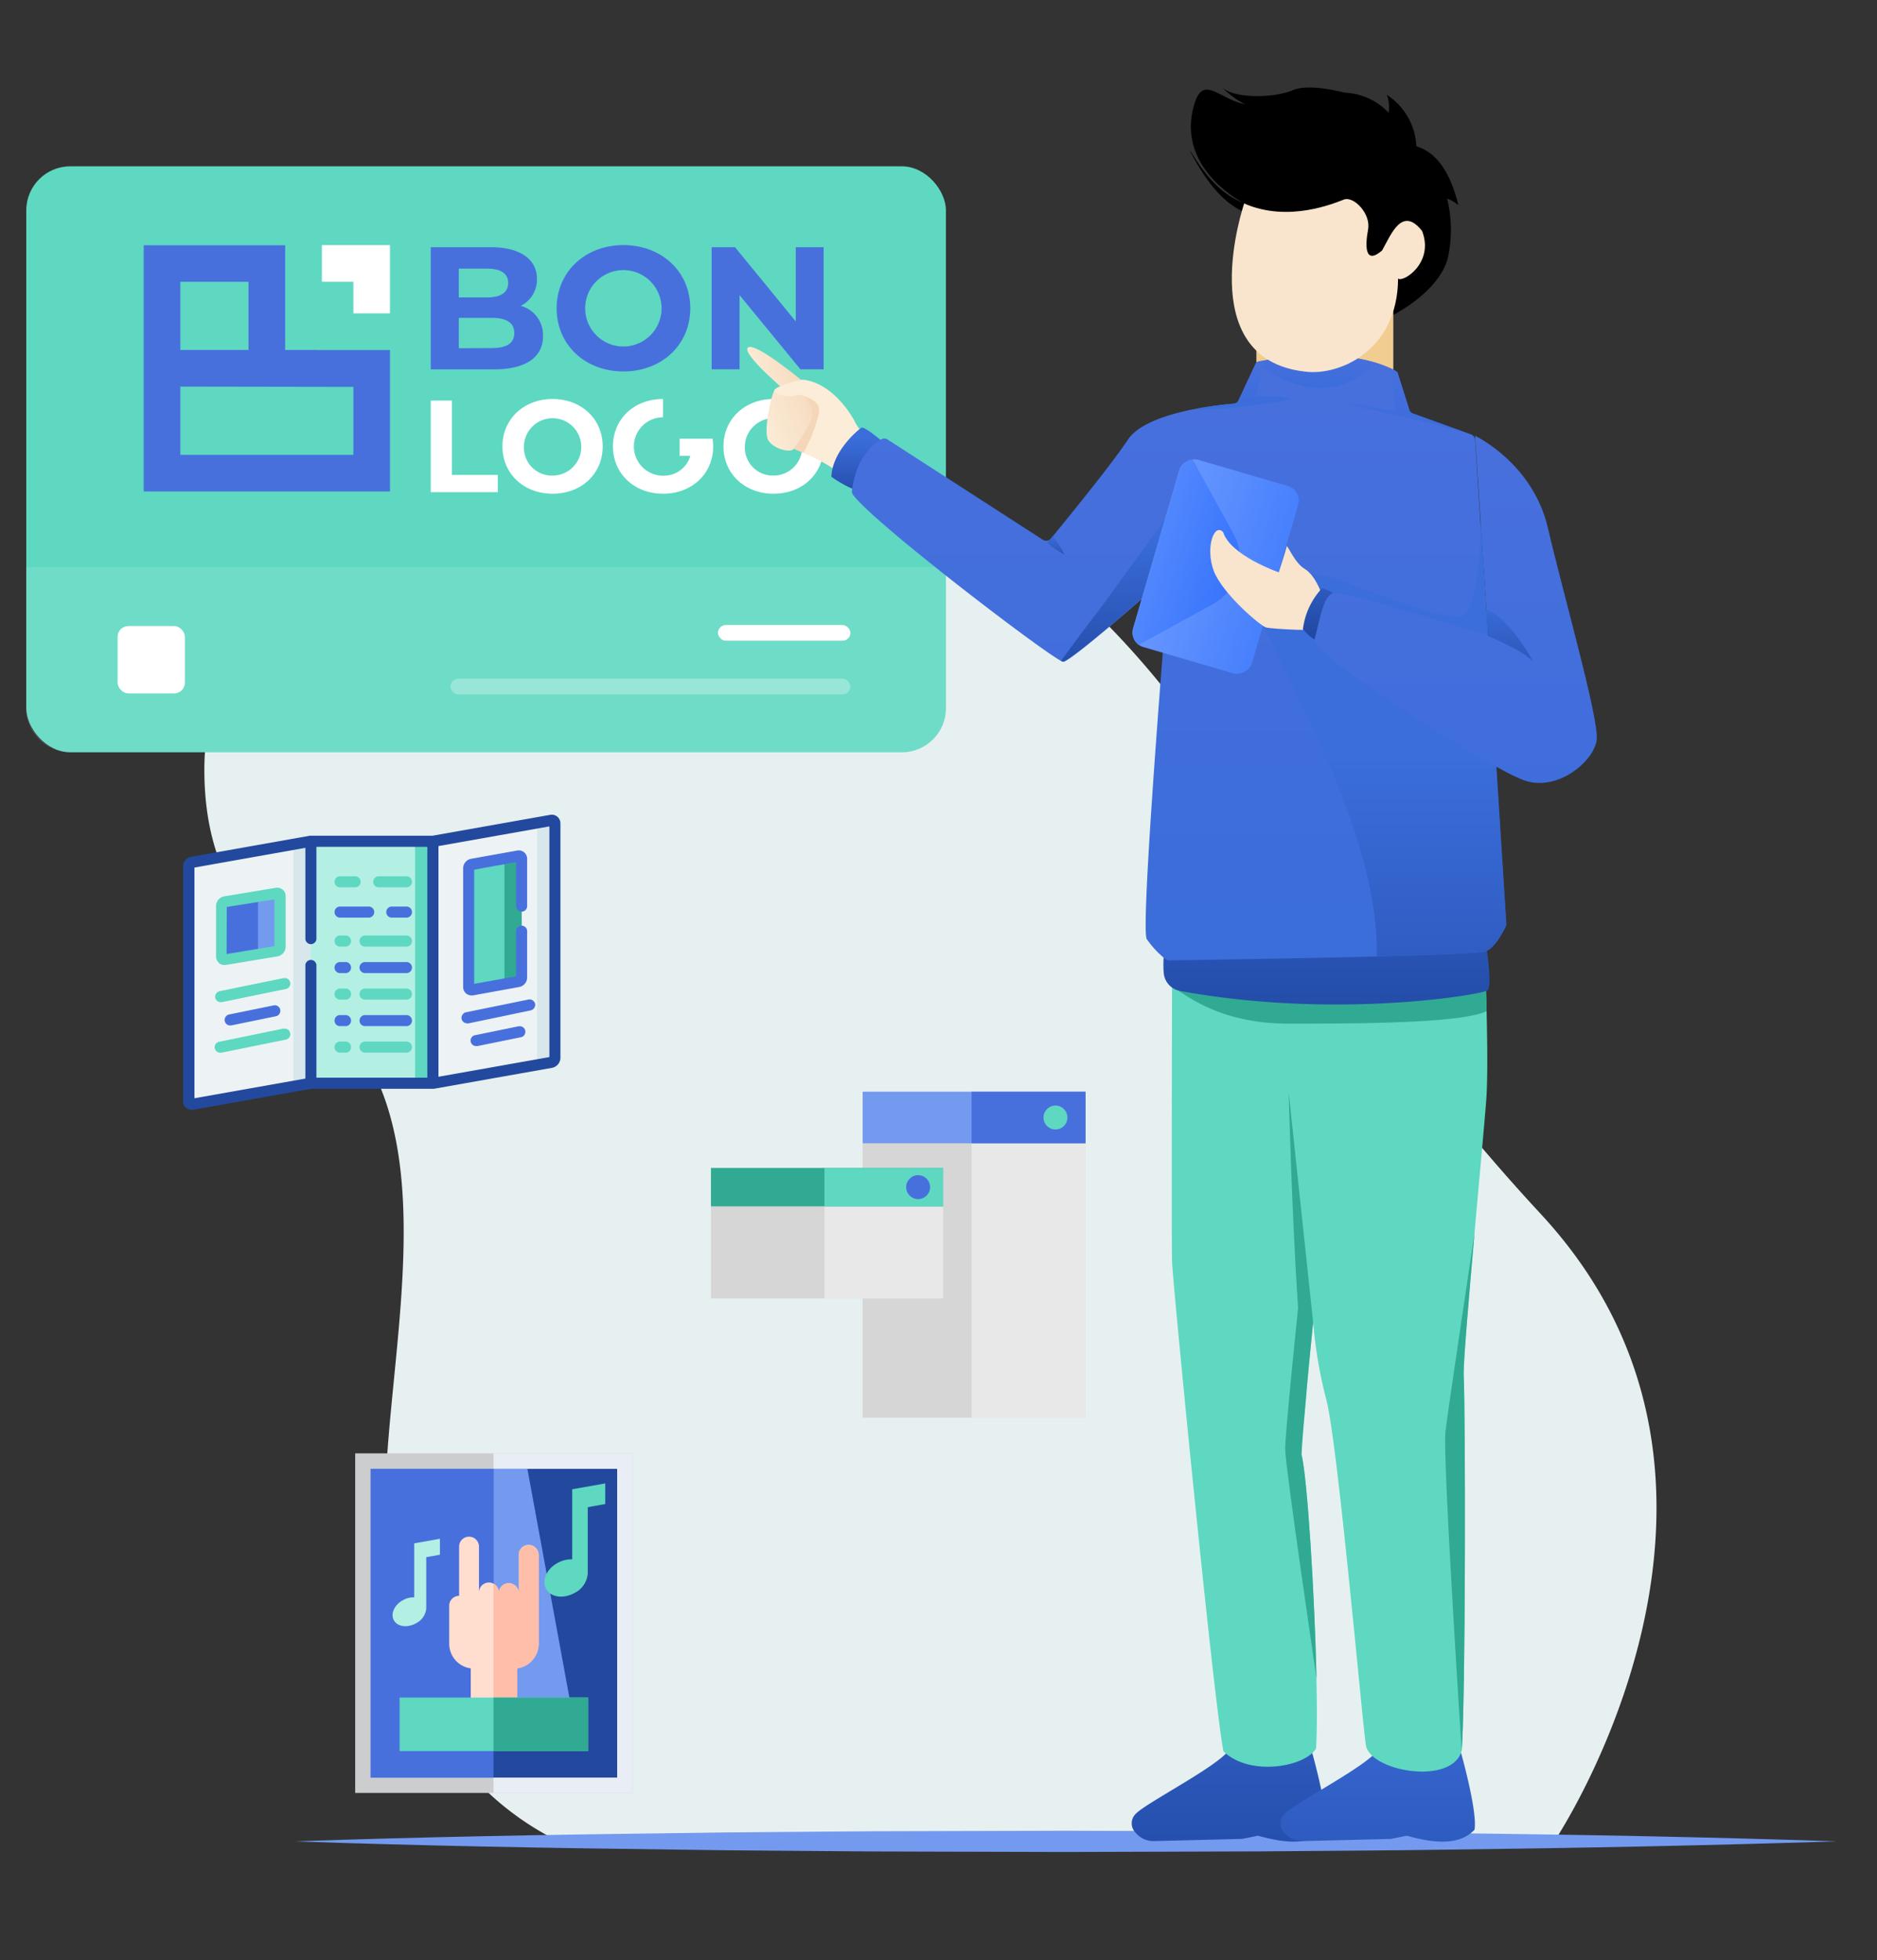 <svg id="Layer_1" data-name="Layer 1" xmlns="http://www.w3.org/2000/svg" xmlns:xlink="http://www.w3.org/1999/xlink" viewBox="0 0 321.46 335.64"><rect x="0" y="0" width="321.46" height="335.64" fill="#333333" stroke="none"/><defs><style>.cls-1{fill:#e7f0f0;}.cls-2,.cls-34{fill:#5ed8c1;}.cls-3,.cls-4,.cls-5{fill:#fff;}.cls-3{opacity:0.1;}.cls-5{opacity:0.29;}.cls-37,.cls-6{fill:#739aef;}.cls-33,.cls-7{fill:#4870dd;}.cls-8{fill:url(#linear-gradient);}.cls-9{fill:url(#linear-gradient-2);}.cls-10,.cls-35{fill:#31aa93;}.cls-11{fill:url(#linear-gradient-3);}.cls-12{fill:url(#linear-gradient-4);}.cls-13{fill:url(#linear-gradient-5);}.cls-14{fill:#fcedd9;}.cls-15{fill:#f4d7b9;}.cls-16{fill:url(#linear-gradient-6);}.cls-17{fill:#f2cd91;}.cls-18{fill:url(#linear-gradient-7);}.cls-19{fill:url(#linear-gradient-8);}.cls-20{fill:url(#linear-gradient-9);}.cls-21{fill:#f9e5cd;}.cls-22{fill:url(#linear-gradient-10);}.cls-23{fill:url(#linear-gradient-11);}.cls-24{fill:url(#linear-gradient-12);}.cls-25{fill:url(#linear-gradient-13);}.cls-26{fill:url(#linear-gradient-14);}.cls-27{fill:url(#linear-gradient-15);}.cls-28{fill:url(#linear-gradient-16);}.cls-29{fill:url(#linear-gradient-17);}.cls-30{fill:url(#linear-gradient-18);}.cls-31{fill:#edf3f4;}.cls-31,.cls-32,.cls-33,.cls-34,.cls-35,.cls-36,.cls-37{fill-rule:evenodd;}.cls-32,.cls-45{fill:#b4efe4;}.cls-36{fill:#d7e7ec;}.cls-38{fill:#23499e;}.cls-39{fill:#d6d6d6;}.cls-40{fill:#e8e8e8;}.cls-41{fill:#cccdce;}.cls-42{fill:#e9edf5;}.cls-43{fill:#ffdecf;}.cls-44{fill:#ffbeaa;}</style><linearGradient id="linear-gradient" x1="122.59" y1="265.29" x2="122.59" y2="327" gradientTransform="matrix(-1, 0, 0, 1, 333.05, 0)" gradientUnits="userSpaceOnUse"><stop offset="0" stop-color="#3b6ddb"/><stop offset="1" stop-color="#2149a3"/></linearGradient><linearGradient id="linear-gradient-2" x1="97.09" y1="284.55" x2="97.09" y2="346.26" xlink:href="#linear-gradient"/><linearGradient id="linear-gradient-3" x1="105.89" y1="126.26" x2="105.89" y2="178.02" xlink:href="#linear-gradient"/><linearGradient id="linear-gradient-4" x1="499.49" y1="536.39" x2="509.14" y2="536.39" gradientTransform="matrix(-0.93, 0.37, 0.37, 0.93, 403.21, -623.53)" gradientUnits="userSpaceOnUse"><stop offset="0" stop-color="#f4d7b9"/><stop offset="1" stop-color="#fcedd9"/></linearGradient><linearGradient id="linear-gradient-5" x1="497.81" y1="545.46" x2="511.32" y2="545.46" xlink:href="#linear-gradient-4"/><linearGradient id="linear-gradient-6" x1="186.16" y1="75.1" x2="186.16" y2="85.92" xlink:href="#linear-gradient"/><linearGradient id="linear-gradient-7" x1="131.14" y1="60.82" x2="131.14" y2="164.44" gradientTransform="matrix(-1, 0, 0, 1, 333.05, 0)" gradientUnits="userSpaceOnUse"><stop offset="0" stop-color="#4870dd"/><stop offset="0.95" stop-color="#3b6ddb"/></linearGradient><linearGradient id="linear-gradient-8" x1="107.78" y1="60.82" x2="107.78" y2="66.39" xlink:href="#linear-gradient-7"/><linearGradient id="linear-gradient-9" x1="96.52" y1="129.67" x2="96.52" y2="204.71" xlink:href="#linear-gradient"/><linearGradient id="linear-gradient-10" x1="141.19" y1="90.55" x2="141.19" y2="118.06" xlink:href="#linear-gradient"/><linearGradient id="linear-gradient-11" x1="91.39" y1="62.57" x2="91.39" y2="74.19" xlink:href="#linear-gradient-7"/><linearGradient id="linear-gradient-12" x1="120.23" y1="61.39" x2="120.23" y2="69.77" xlink:href="#linear-gradient-7"/><linearGradient id="linear-gradient-13" x1="152.23" y1="91.19" x2="152.23" y2="97.69" xlink:href="#linear-gradient"/><linearGradient id="linear-gradient-14" x1="1671.24" y1="1026.02" x2="1671.24" y2="1075.52" gradientTransform="matrix(1, 0, 0, -1, -1463.04, 1148.19)" gradientUnits="userSpaceOnUse"><stop offset="0" stop-color="#7ba5ff"/><stop offset="0.43" stop-color="#5e90fe"/><stop offset="1" stop-color="#3271fc"/></linearGradient><linearGradient id="linear-gradient-15" x1="1671.24" y1="1015.55" x2="1671.24" y2="1057.26" gradientTransform="matrix(-0.28, 0.96, 0.96, 0.28, -332.69, -1801.8)" xlink:href="#linear-gradient-14"/><linearGradient id="linear-gradient-16" x1="106.66" y1="92.26" x2="106.66" y2="108.61" xlink:href="#linear-gradient"/><linearGradient id="linear-gradient-17" x1="83.78" y1="72.43" x2="83.78" y2="166.51" xlink:href="#linear-gradient-7"/><linearGradient id="linear-gradient-18" x1="74.57" y1="102.69" x2="74.57" y2="120.82" xlink:href="#linear-gradient"/></defs><title>LOGO-Plan de travail 41</title><path class="cls-1" d="M266.19,315.29S307,254.57,264,208a359.25,359.25,0,0,1-48.92-66.82c-15.69-27.75-43.26-59.6-83.54-65.8C61.28,64.53,35.15,104.79,35,131.47S52.56,164,62.78,181.38c11.9,20.28,3.5,52.28,3.17,75.79-.3,22.31,6.41,46.92,30.48,58.5C105.54,315.67,266.19,315.29,266.19,315.29Z"/><rect class="cls-2" x="4.5" y="28.47" width="157.5" height="100.33" rx="7.54" transform="translate(166.5 157.28) rotate(-180)"/><path class="cls-3" d="M162,97.12v24.14a7.53,7.53,0,0,1-7.54,7.54H12a7.53,7.53,0,0,1-7.54-7.54V97.12Z"/><rect class="cls-4" x="122.95" y="107.01" width="22.68" height="2.69" rx="1.35" transform="translate(268.59 216.72) rotate(180)"/><rect class="cls-5" x="77.13" y="116.22" width="68.5" height="2.69" rx="1.35" transform="translate(222.77 235.12) rotate(180)"/><rect class="cls-4" x="20.14" y="107.19" width="11.53" height="11.53" rx="1.84" transform="translate(51.81 225.92) rotate(-180)"/><path class="cls-6" d="M314.53,315.29c-22-.75-44-1.14-66.07-1.41-11-.17-22-.21-33-.31l-33-.1-33,.09-16.51.13-8.26.07-8.26.11c-22,.26-44,.66-66.08,1.42,22,.76,44.05,1.16,66.08,1.42l8.26.11,8.26.07,16.51.13,33,.09,33-.1c11-.1,22-.14,33-.31C270.48,316.43,292.51,316,314.53,315.29Z"/><path class="cls-7" d="M93,57.54a5.16,5.16,0,0,0-3.82-5.17,5,5,0,0,0,2.78-4.61c0-3.25-2.69-5.43-7.92-5.43H73.77V63.25H84.58C90.08,63.25,93,61.15,93,57.54ZM78.58,46h4.81c2.36,0,3.64.81,3.64,2.45s-1.28,2.48-3.64,2.48H78.58Zm0,13.63V54.43h5.65c2.51,0,3.85.84,3.85,2.6s-1.34,2.57-3.85,2.57Z"/><path class="cls-7" d="M118.22,52.79c0-6.25-4.87-10.82-11.45-10.82s-11.44,4.6-11.44,10.82,4.84,10.81,11.44,10.81S118.22,59,118.22,52.79Zm-18,0a6.54,6.54,0,1,1,13.08,0,6.54,6.54,0,1,1-13.08,0Z"/><polygon class="cls-7" points="137.09 63.24 141.06 63.24 141.06 42.33 136.28 42.33 136.28 55.03 125.88 42.33 121.88 42.33 121.88 63.24 126.66 63.24 126.66 50.54 137.09 63.24"/><polygon class="cls-4" points="73.77 68.59 73.77 84.27 85.26 84.27 85.26 81.32 77.4 81.32 77.4 68.59 73.77 68.59"/><path class="cls-4" d="M103.22,76.43c0-4.68-3.65-8.11-8.58-8.11s-8.59,3.45-8.59,8.11,3.63,8.11,8.59,8.11S103.22,81.11,103.22,76.43Zm-13.49,0a4.91,4.91,0,1,1,4.91,5A4.78,4.78,0,0,1,89.73,76.43Z"/><path class="cls-4" d="M141.06,76.43c0-4.68-3.65-8.11-8.58-8.11s-8.58,3.45-8.58,8.11,3.63,8.11,8.58,8.11S141.06,81.11,141.06,76.43Zm-13.49,0a4.91,4.91,0,1,1,4.91,5A4.79,4.79,0,0,1,127.57,76.43Z"/><polygon class="cls-4" points="55.12 41.97 55.12 48.25 60.52 48.25 60.52 53.66 66.79 53.66 66.79 48.25 66.79 41.97 60.52 41.97 55.12 41.97"/><path class="cls-7" d="M54.13,59.92H48.84V42H24.61V84.15H66.79V59.94H54.13ZM30.89,48.25H42.56V59.92H30.89Zm29.63,18V77.88H30.89V66.2Z"/><path class="cls-4" d="M113.56,71.41V68.32c-5,0-8.58,3.45-8.58,8.11s3.63,8.11,8.58,8.11,8.58-3.43,8.58-8.11a9.26,9.26,0,0,0-.11-1.31H116.4v2.94h1.83a4.71,4.71,0,0,1-4.67,3.39,5,5,0,0,1,0-10Z"/><path class="cls-8" d="M224.51,299.32s3.12,10.85,2.52,14c-2.49,2.58-6.56,2.42-11.58,1l-2.71.55-15.06.37a3.94,3.94,0,0,1-3.19-1.43,2.26,2.26,0,0,1,.07-3.28c2-2.07,17-9.61,16.11-11.67Z"/><path class="cls-9" d="M250,299.32s3.12,10.85,2.52,14c-2.5,2.58-6.57,2.42-11.58,1l-2.72.55-15.05.37a3.94,3.94,0,0,1-3.19-1.43,2.25,2.25,0,0,1,.07-3.28c2-2.07,17-9.61,16.11-11.67Z"/><path class="cls-2" d="M254.44,168s.54,14.1.11,20.18-3.89,42-3.89,47c.34,7,.34,55.57-.33,64.61-1.67,6-15.74,3.52-16.41-1s-4.81-51.56-6.76-59.09a77,77,0,0,1-2.27-13.39S223,245,222.88,249c1.34,5.18,3.18,40.17,2.51,50.38-1.78,3.11-11.27,4.91-15.86.5-1.67-8.53-8.69-80.18-8.8-83.86s0-48,0-48S249.68,162.58,254.44,168Z"/><path class="cls-10" d="M200.73,168.6l51.56-1.74a6.1,6.1,0,0,1,1.77.83l.39.54c0,.59.09,2.47.15,4.92-4.58,2.13-22.83,2.12-33.9,2.13-12.32,0-18.06-5.34-20-6.36Z"/><path class="cls-11" d="M254.33,160.5s1.36,8.29.44,9.06-26.18,5-52.69.11a3.41,3.41,0,0,1-2.77-3,16.3,16.3,0,0,1,.47-5.59S247.77,154.91,254.33,160.5Z"/><path d="M203.71,25.68c1.22,1.64,3.95,7,9.1,9-1.77-1-11.48-6.84-8.17-17.15,1.57-4.63,4.17-.57,8.61.33A14.7,14.7,0,0,1,209.36,15c2.1,1.93,8.84,1.79,12.07.44,2.33-1,6.66-.12,8.89.43a10.85,10.85,0,0,1,7.49,3.44,5.81,5.81,0,0,0-.3-3.07,11.08,11.08,0,0,1,5.06,8.82c2.48.7,5.52,3.09,7.18,10.06A6.47,6.47,0,0,0,247.84,34a22.36,22.36,0,0,1,.23,9.63c-1.14,6.24-9.7,10.42-9.7,10.42l-22.11-16.8C212,36.56,208.07,34.1,203.71,25.68Z"/><path class="cls-12" d="M137.64,65.4s-8.29-6.9-9.53-5.9,6.59,7.57,6.59,7.57Z"/><path class="cls-13" d="M135.61,67.07s-2.53-.66-3-.16-1.93,6.92-1.05,8.45,3.88,2.26,4.41,1.47,4.38-5.13,3.7-7.34S135.61,67.07,135.61,67.07Z"/><path class="cls-14" d="M148.42,74.79a8.81,8.81,0,0,1-2.13-2.8S143,65.6,137.45,65c-1.79.33-4.78,1.29-4.86,1.87s2.16,1.31,3.82.8,2.93,2.06,2.59,3.65S136,76.83,136,76.83s6.78,2.82,7.66,4.32A39.07,39.07,0,0,0,148.42,74.79Z"/><path class="cls-15" d="M137.08,67.67h0s3.12.6,3.21,2.37c.06,1.4-1.47,5.6-2.74,7.5l-1.6-.7s2.72-3.89,3.05-5.47C139.29,70,138.39,67.9,137.08,67.67Z"/><path class="cls-16" d="M151.41,75.84s-3.38-2.94-3.9-2.59-4.94,3.93-5.13,8.38A20.57,20.57,0,0,0,146.72,84Z"/><polygon class="cls-17" points="238.62 53.32 238.62 69.19 215.17 69.19 215.17 46.67 238.62 53.32"/><path class="cls-18" d="M239,63.49c-1.63-.94-8.78-4.34-23.26-1.65a1.08,1.08,0,0,0-.77.6l-2.83,6.06a1,1,0,0,1-.87.61c-2.87.24-15,1.51-18.1,6.17S182.21,89.47,180,92.21a1.07,1.07,0,0,1-1.4.21L152,75.25a1,1,0,0,0-1.09,0c-1.28.74-4.27,3-5,8.73a1,1,0,0,0,.19.75c3.51,4.85,34.66,28.59,36,28.59,1.09,0,11.74-9.24,16.23-13.17A1.06,1.06,0,0,1,200,101c-.95,11.65-4.66,58.13-3.6,59.8a16.53,16.53,0,0,0,3.16,3.4,1.05,1.05,0,0,0,.69.24c4.75-.07,52.43-.73,54.24-1.56,1.6-.73,3-3.42,3.35-4.25a1.05,1.05,0,0,0,.1-.52l-5.31-82.79a1.08,1.08,0,0,0-.71-.94L242,70.81a1.07,1.07,0,0,1-.65-.68l-1.91-6A1,1,0,0,0,239,63.49Z"/><path class="cls-19" d="M215.17,62c10-1.94,16.55-1,20.28.1-3.56,3.79-10.22,7.46-20.36.07Z"/><path class="cls-20" d="M235.8,163.77c.49-23.51-19.41-53.23-20.63-60.43-1.28-7.57,10.32-5,12.33-4.63s20.05,8.05,23,6.82c2.59-1.09,3.24-14,3.07-16.8L258,158.37s-1.56,3.65-3.47,4.51C253.8,163.22,245.62,163.52,235.8,163.77Z"/><path class="cls-21" d="M213.08,34.84S204,61.4,223.44,63.62c5.84.81,15.93-3.51,16-15.93.77.77,6.25-2.65,4.11-8.14-3.43-4.36-5.31.6-6.85,3.34-3,2.57-2.91-.85-2.4-3.59s-2.48-5.74-4.11-5.14S220.7,38.18,213.08,34.84Z"/><path class="cls-22" d="M181.71,113.16c1.48-2,3.88-5.3,5.75-7.71,2.93-3.75,13.73-19.11,14.44-19.66s-2.13,18.55-2.13,18.57c.29-3.7.48-6,.48-6s-16.82,14.91-18.2,14.91A1.07,1.07,0,0,1,181.71,113.16Z"/><path class="cls-23" d="M230.7,69.07c.24-.47,7.28,1.52,8.16,1.06A29.06,29.06,0,0,0,238,63a9,9,0,0,1,1.33.73l2.18,6.91,11.1,4C244.16,71.72,230.47,69.54,230.7,69.07Z"/><path class="cls-24" d="M204.91,70a62,62,0,0,1,6.94-.9L215.17,62l1.33-.25c-.48,2.18-1.05,4.75-1.33,6.08,2.39,0,6,.06,5.52.54S206.92,70.52,204.91,70Z"/><path class="cls-25" d="M180.31,91.78c1,1.44,2.13,3.15,1.95,3.18a19.59,19.59,0,0,1-2.9-2Z"/><rect class="cls-26" x="191.5" y="86.4" width="33.41" height="21.21" rx="2.61" transform="translate(359.65 -75.68) rotate(106.27)"/><path class="cls-27" d="M194.07,107.56l7.9-27a2.6,2.6,0,0,1,2.29-1.87l7,12.73a8.85,8.85,0,0,1-3.51,12l-12.73,7A2.63,2.63,0,0,1,194.07,107.56Z"/><path class="cls-21" d="M226.23,101.4s-1-2.92-2.8-4-3-4.35-3.08-3.81S219,98,219,98s-8.25-2.86-9.52-6.87c-1.55-1.68-3.08,2.67-1.62,6.59s8.06,9.51,9,9.73,7.47.58,7.54.31Z"/><path class="cls-28" d="M229.65,102.21s-3-1.59-3.26-1.46a12.44,12.44,0,0,0-3.25,7c2.16,2.44,3.25,2.16,3.25,2.16Z"/><path class="cls-29" d="M252.62,74.62s9.89,4.64,12.48,15.79,8.76,32.65,8.36,36.24-6.57,8.94-12.34,7-36.83-21.59-36-24.18,1.4-8,3.59-8,26.15,7.32,26.15,7.32Z"/><path class="cls-30" d="M254.53,104.36c4.07,1.33,8.9,10.21,7.74,8.69s-7.45-4.17-7.45-4.17Z"/><path class="cls-10" d="M222.31,224c-1.08-16.24-1.61-37-1.61-37l4.19,39.43s-.32,3.21-.71,7.24h0l-.41,4.46,0,.15c-.41,4.52-.8,9-.87,10.75,1,3.84,2.26,24.07,2.58,38.43h0S220.1,251,220.1,248.14,222.31,224,222.31,224Z"/><path class="cls-10" d="M224.89,226.38l0,.4C224.89,226.52,224.89,226.38,224.89,226.38Z"/><path class="cls-10" d="M247.55,245.15c.51-4.33,5-34.07,5-34.13-.95,10.74-1.88,21.63-1.88,24.23.34,7,.34,55.57-.33,64.61C250.33,299.86,247.05,249.47,247.55,245.15Z"/><path class="cls-31" d="M94.39,181.88l-20.26,3.59V144l20.26-3.59A.53.53,0,0,1,95,141v40.11a.81.81,0,0,1-.64.77Z"/><path class="cls-32" d="M53.24,144H74.13v41.43H53.24Z"/><path class="cls-31" d="M32.92,147.65,53.24,144v41.43l-20.32,3.61a.47.47,0,0,1-.57-.49V148.34A.72.72,0,0,1,32.92,147.65Z"/><path class="cls-33" d="M48,162.08v-8.63a.51.51,0,0,0-.6-.52l-8.88,1.47a.76.76,0,0,0-.6.72v8.63a.5.5,0,0,0,.6.52l8.88-1.47A.75.75,0,0,0,48,162.08Z"/><path class="cls-34" d="M89.34,167.37V147.08a.48.48,0,0,0-.58-.49L80.83,148a.74.74,0,0,0-.57.7V169a.48.48,0,0,0,.57.49l7.93-1.42a.74.74,0,0,0,.58-.7Z"/><path class="cls-35" d="M89.34,167.37V147.08a.48.48,0,0,0-.58-.49l-2.94.53h0a.48.48,0,0,1,.57.49V167.9a.74.74,0,0,1-.57.69l2.94-.52A.74.74,0,0,0,89.34,167.37Z"/><path class="cls-34" d="M71.09,144h3v41.43h-3Z"/><path class="cls-36" d="M53.24,185.47V144l-3,.54V186Z"/><path class="cls-37" d="M48,162.08v-8.63a.51.51,0,0,0-.6-.52l-3.81.63a.51.51,0,0,1,.6.52v8.64a.76.76,0,0,1-.61.72l3.82-.64a.75.75,0,0,0,.6-.72Z"/><path class="cls-36" d="M95,181.11V141a.53.53,0,0,0-.64-.55l-3,.53a.53.53,0,0,1,.63.54v40.12a.81.81,0,0,1-.64.77l3-.53a.81.81,0,0,0,.64-.77Z"/><path class="cls-2" d="M48.59,167.47l-11,2.25a1,1,0,0,0-.74,1.12,1,1,0,0,0,.93.76l.19,0,11-2.26a.94.94,0,0,0-.38-1.85Z"/><path class="cls-7" d="M39.42,175.58l.19,0L47.29,174a.95.95,0,0,0-.38-1.86l-7.68,1.57a.95.95,0,0,0,.19,1.88Z"/><path class="cls-2" d="M48.59,176.11l-11,2.26a.94.94,0,0,0,.19,1.87.62.62,0,0,0,.19,0L49,178a.95.95,0,0,0-.38-1.86Z"/><path class="cls-7" d="M80,175.24l.19,0L90.91,173a1,1,0,0,0,.74-1.12,1,1,0,0,0-1.12-.74l-10.74,2.19a1,1,0,0,0-.74,1.12.94.94,0,0,0,.93.76Z"/><path class="cls-7" d="M88.9,175.71l-7.48,1.53a.94.94,0,0,0,.19,1.87.62.62,0,0,0,.19,0l7.47-1.52a.95.95,0,0,0-.37-1.86Z"/><path class="cls-2" d="M64.77,151.93h4.74a.95.95,0,1,0,0-1.89H64.77a.95.95,0,0,0,0,1.89Z"/><path class="cls-7" d="M58.34,157.12h4.9a.95.95,0,0,0,0-1.89h-4.9a.95.95,0,1,0,0,1.89Z"/><path class="cls-2" d="M58.34,151.93h2.38a.95.95,0,1,0,0-1.89H58.34a.95.95,0,1,0,0,1.89Z"/><path class="cls-7" d="M69.51,155.23H67.2a.95.95,0,1,0,0,1.89h2.31a.95.95,0,1,0,0-1.89Z"/><path class="cls-2" d="M58.34,162.08h.74a.95.95,0,1,0,0-1.89h-.74a.95.95,0,1,0,0,1.89Z"/><path class="cls-7" d="M58.34,166.62h.74a.95.95,0,1,0,0-1.89h-.74a.95.95,0,1,0,0,1.89Z"/><path class="cls-2" d="M58.34,171.16h.74a.95.95,0,1,0,0-1.89h-.74a.95.95,0,1,0,0,1.89Z"/><path class="cls-2" d="M69.51,160.19H62.62a.95.95,0,1,0,0,1.89h6.89a.95.95,0,1,0,0-1.89Z"/><path class="cls-7" d="M69.51,164.73H62.62a.95.95,0,1,0,0,1.89h6.89a.95.95,0,1,0,0-1.89Z"/><path class="cls-2" d="M69.51,169.27H62.62a.95.95,0,1,0,0,1.89h6.89a.95.95,0,1,0,0-1.89Z"/><path class="cls-7" d="M58.34,175.7h.74a.95.95,0,1,0,0-1.89h-.74a.95.95,0,1,0,0,1.89Z"/><path class="cls-2" d="M58.34,180.24h.74a.95.95,0,1,0,0-1.89h-.74a.95.95,0,1,0,0,1.89Z"/><path class="cls-7" d="M69.51,173.81H62.62a.95.95,0,1,0,0,1.89h6.89a.95.95,0,1,0,0-1.89Z"/><path class="cls-2" d="M69.51,178.35H62.62a.95.95,0,1,0,0,1.89h6.89a.95.95,0,1,0,0-1.89Z"/><path class="cls-7" d="M79.82,170.11a1.46,1.46,0,0,0,.92.33l.26,0L88.93,169a1.67,1.67,0,0,0,1.35-1.63v-7.82a.95.95,0,1,0-1.89,0v7.62l-7.18,1.29V148.91l7.18-1.29v7.43a.95.95,0,1,0,1.89,0v-8a1.43,1.43,0,0,0-1.68-1.42l-7.93,1.42a1.67,1.67,0,0,0-1.35,1.63V169a1.45,1.45,0,0,0,.5,1.11Z"/><path class="cls-2" d="M37.46,164.88a1.4,1.4,0,0,0,.94.35l.25,0,8.87-1.47a1.71,1.71,0,0,0,1.4-1.66v-8.63a1.44,1.44,0,0,0-1.7-1.45l-8.88,1.47A1.7,1.7,0,0,0,37,155.12v8.63a1.44,1.44,0,0,0,.51,1.13Zm1.38-9.58L47,154v8l-8.19,1.36Z"/><path class="cls-38" d="M95.45,139.84a1.48,1.48,0,0,0-1.22-.32L74.05,143.1h-21l-20.33,3.61a1.67,1.67,0,0,0-1.35,1.62v40.25a1.46,1.46,0,0,0,.51,1.12,1.44,1.44,0,0,0,.91.32l.26,0,20.24-3.59H74.13l.17,0h0l20.26-3.59a1.77,1.77,0,0,0,1.42-1.7V141a1.48,1.48,0,0,0-.53-1.16ZM73.19,184.53h-19V165.22a.95.95,0,0,0-1.89,0v19.46l-19,3.37v-39.5l19-3.38v15.64a.95.95,0,0,0,1.89,0V145h19ZM94.09,181l-19,3.37v-39.5l19-3.37Z"/><rect class="cls-39" x="147.74" y="186.93" width="38.18" height="55.81"/><rect class="cls-40" x="166.39" y="186.93" width="19.53" height="55.81"/><rect class="cls-6" x="147.74" y="186.93" width="38.18" height="8.83"/><rect class="cls-7" x="166.39" y="186.93" width="19.53" height="8.83"/><rect class="cls-39" x="121.76" y="199.99" width="39.76" height="22.35"/><rect class="cls-40" x="141.2" y="199.99" width="20.32" height="22.35"/><rect class="cls-10" x="121.76" y="199.99" width="39.76" height="6.57"/><rect class="cls-2" x="141.2" y="199.99" width="20.32" height="6.57"/><circle class="cls-7" cx="157.24" cy="203.27" r="2.05"/><circle class="cls-2" cx="180.76" cy="191.35" r="2.05"/><path class="cls-7" d="M62.15,250.17H107v55.54H62.15Z"/><path class="cls-38" d="M84.52,250.17H107v55.54H84.52Z"/><path class="cls-41" d="M105.7,251.49v52.9H63.46v-52.9Zm2.64-2.64H60.83V307h47.51Z"/><path class="cls-42" d="M105.7,248.85H84.52v2.64H105.7v52.9H84.52V307h23.82V248.85Z"/><path class="cls-6" d="M90.32,251.49h-5.8v44.32H98.46Z"/><path class="cls-43" d="M90.5,264.53a1.7,1.7,0,0,0-1.66,1.7v6.44a1.71,1.71,0,0,0-3.41,0,1.7,1.7,0,0,0-3.4,0v-7.85a1.7,1.7,0,0,0-3.4,0v8.43h0a1.7,1.7,0,0,0-1.7,1.7v6.49a4.27,4.27,0,0,0,3.69,4.23v8.77a18.5,18.5,0,0,0,7.93,0v-8.77a4.28,4.28,0,0,0,3.69-4.23V266.27A1.73,1.73,0,0,0,90.5,264.53Z"/><path class="cls-44" d="M90.5,264.53a1.7,1.7,0,0,0-1.66,1.7v6.44a1.71,1.71,0,0,0-3.41,0,1.69,1.69,0,0,0-.91-1.5v23.7h.06a18.57,18.57,0,0,0,4-.43v-8.77a4.28,4.28,0,0,0,3.69-4.23V266.27A1.73,1.73,0,0,0,90.5,264.53Z"/><path class="cls-2" d="M98,255v12a4.79,4.79,0,0,0-2.47.6c-1.89,1-2.8,3-2,4.46s2.95,1.74,4.84.71a4.06,4.06,0,0,0,2.29-3.32h0V258.07l3-.54V254Z"/><path class="cls-45" d="M70.94,264.26v9.25A3.63,3.63,0,0,0,69,274c-1.46.79-2.15,2.33-1.55,3.43s2.27,1.35,3.73.55A3.13,3.13,0,0,0,73,275.4v-8.77l2.34-.42v-2.73Z"/><path class="cls-2" d="M68.44,290.67h32.28v9.16H68.44Z"/><path class="cls-10" d="M84.52,290.67h16.2v9.16H84.52Z"/></svg>